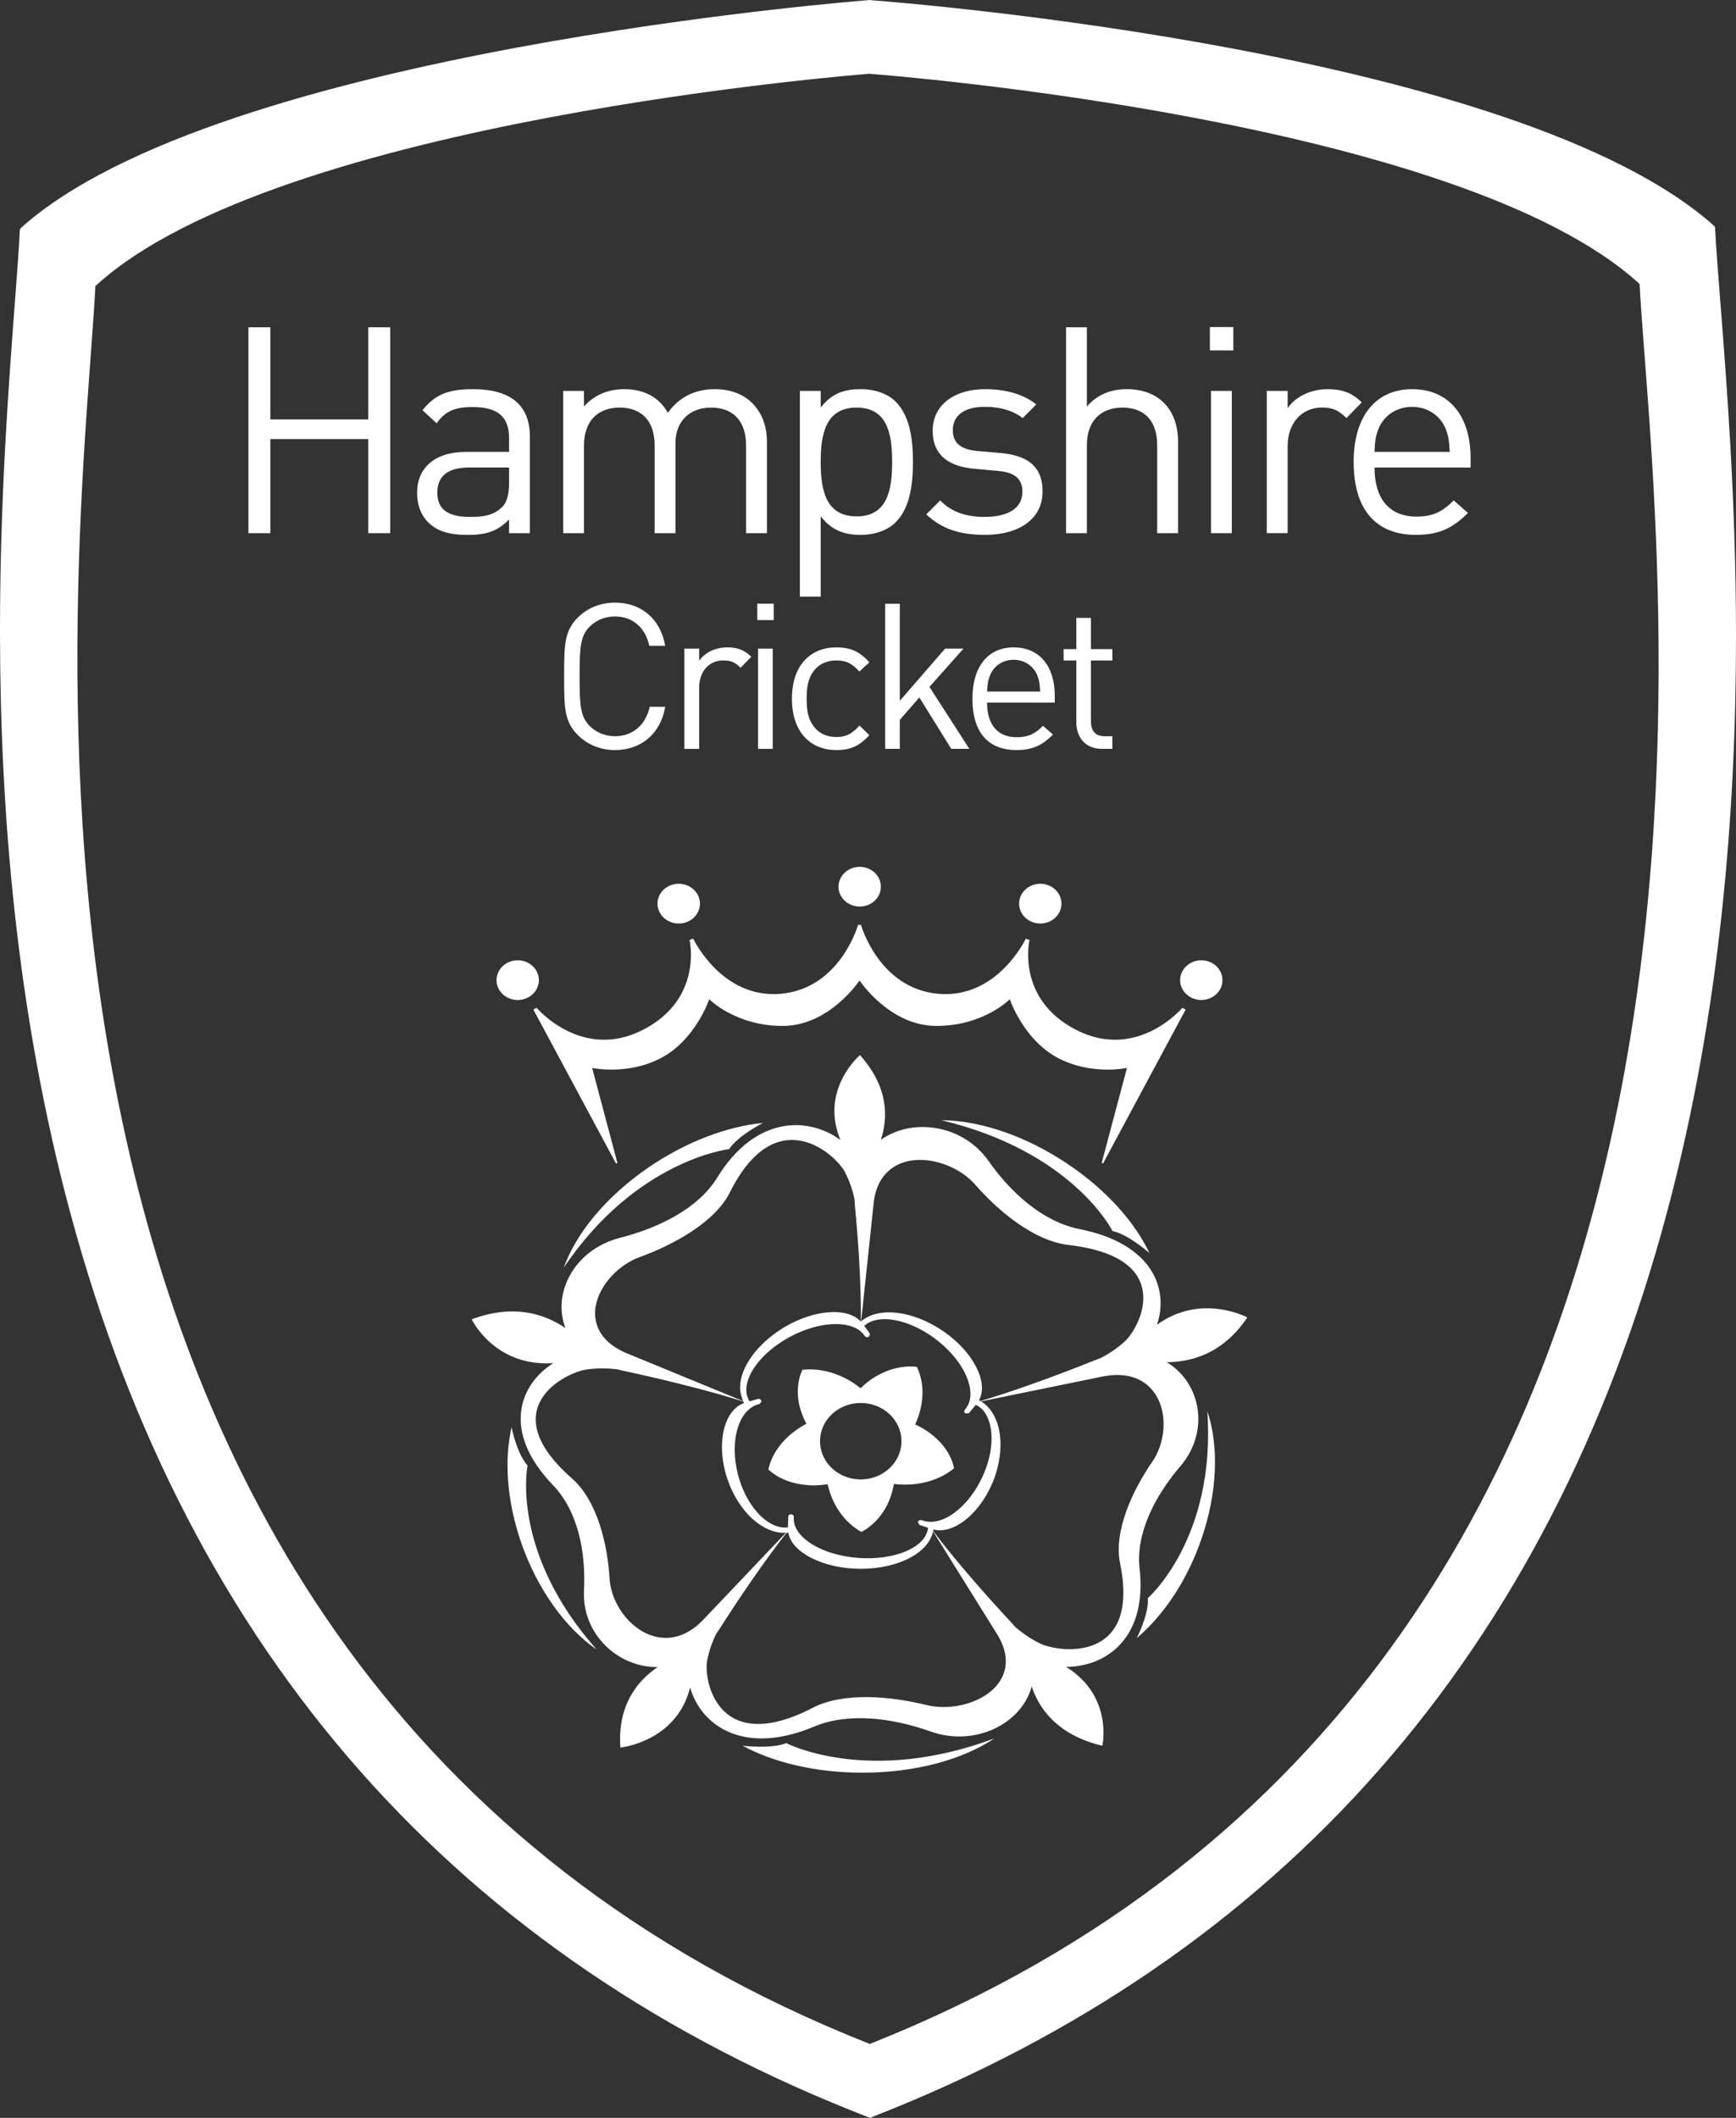 <svg width="164" height="200" viewBox="0 0 164 200" fill="none" xmlns="http://www.w3.org/2000/svg">
<rect x="0" y="0" width="164" height="200" fill="#333333" stroke="none"/>
<path d="M83.216 83.739C83.216 84.774 82.321 85.612 81.216 85.612C80.116 85.612 79.215 84.774 79.215 83.739C79.215 82.7 80.116 81.862 81.216 81.862C82.321 81.862 83.216 82.7 83.216 83.739Z" fill="white"/>
<path d="M66.124 85.333C66.124 86.374 65.224 87.213 64.117 87.213C63.013 87.213 62.113 86.374 62.113 85.333C62.113 84.302 63.013 83.458 64.117 83.458C65.224 83.458 66.124 84.302 66.124 85.333Z" fill="white"/>
<path d="M50.908 92.563C50.908 93.596 50.012 94.435 48.907 94.435C47.802 94.435 46.906 93.596 46.906 92.563C46.906 91.529 47.802 90.684 48.907 90.684C50.012 90.684 50.908 91.529 50.908 92.563Z" fill="white"/>
<path d="M96.276 85.333C96.276 86.374 97.17 87.213 98.278 87.213C99.381 87.213 100.276 86.374 100.276 85.333C100.276 84.302 99.381 83.458 98.278 83.458C97.17 83.458 96.276 84.302 96.276 85.333Z" fill="white"/>
<path d="M111.485 92.563C111.485 93.596 112.385 94.435 113.489 94.435C114.6 94.435 115.485 93.596 115.485 92.563C115.485 91.529 114.6 90.684 113.489 90.684C112.385 90.684 111.485 91.529 111.485 92.563Z" fill="white"/>
<path d="M81.337 87.341C81.337 87.341 83.013 93.336 88.615 93.848C94.224 94.356 96.909 88.644 96.909 88.644L97.256 88.772V88.776C97.256 88.772 95.941 94.356 101.703 97.277C107.461 100.197 111.7 95.174 111.7 95.174L112.01 95.336L104.207 109.869L104.076 109.828L106.465 100.848C106.465 100.848 103.064 101.596 99.863 99.866C96.666 98.136 95.396 94.365 95.396 94.365C95.396 94.365 92.922 96.885 88.467 96.885C84.02 96.885 81.201 92.589 81.201 92.589C81.201 92.589 78.376 96.885 73.929 96.885C69.483 96.885 67.001 94.365 67.001 94.365C67.001 94.365 65.735 98.136 62.536 99.866C59.339 101.596 55.938 100.848 55.938 100.848L58.328 109.828L58.19 109.869L50.387 95.336L50.697 95.174C50.697 95.174 54.928 100.197 60.695 97.277C66.461 94.356 65.139 88.772 65.148 88.776L65.139 88.772L65.488 88.644C65.488 88.644 68.174 94.356 73.784 93.848C79.385 93.336 81.06 87.341 81.06 87.341" fill="white"/>
<path d="M108.854 138.042C106.979 140.757 105.191 144.619 105.813 147.635C107.76 157.117 100.001 156.071 98.221 155.191C97.205 154.686 96.403 154.071 95.908 153.64C95.783 153.491 95.651 153.337 95.506 153.187C90.307 147.602 87.941 144.289 87.941 144.289L94.013 154.033C97.371 159.02 91.578 162.017 87.486 161.008C84.147 160.18 79.681 159.779 76.811 161.262C67.799 165.93 66.462 158.687 66.802 156.832C66.999 155.772 67.378 154.865 67.662 154.282C67.776 154.124 67.886 153.962 67.995 153.798C72.055 147.427 74.68 144.289 74.68 144.289L66.672 152.713C62.652 157.253 57.822 153.02 57.584 149.052C57.392 145.823 56.419 141.712 54.032 139.614C46.509 133.021 53.444 129.592 55.429 129.326C56.583 129.164 57.622 129.231 58.296 129.309C58.483 129.354 58.673 129.406 58.876 129.449C66.586 131.103 70.582 132.473 70.582 132.473L59.558 127.94C53.718 125.757 56.522 120.134 60.467 118.701C63.689 117.527 67.557 115.395 68.944 112.618C73.313 103.871 78.933 108.992 79.817 110.68C80.333 111.661 80.595 112.615 80.727 113.24C80.734 113.42 80.744 113.607 80.757 113.796C81.472 121.179 81.313 125.172 81.313 125.172L82.501 113.938C82.912 108.049 89.47 108.817 92.147 111.893C94.341 114.406 97.697 117.19 100.95 117.57C111.169 118.758 107.705 125.355 106.271 126.667C105.444 127.421 104.57 127.947 103.979 128.253C103.789 128.321 103.598 128.389 103.397 128.469C96.126 131.386 92.031 132.473 92.031 132.473L103.789 130.069C109.894 128.612 111.148 134.7 108.854 138.042ZM117.833 124.412C117.833 124.412 113.472 122.067 109.301 125.107C110.434 121.764 108.925 117.448 102.001 116.076C98.506 115.38 95.478 112.618 93.403 109.659C90.959 106.161 86.163 105.534 83.216 107.64C83.898 105.564 83.963 102.676 81.239 99.639C81.239 99.639 77.41 102.891 79.396 107.654C76.375 105.447 71.376 105.316 67.75 111.214C65.968 114.118 62.227 115.966 58.588 116.89C54.252 117.995 52.138 122.134 53.417 125.42C51.538 124.122 48.579 123.085 44.561 124.591C44.561 124.591 46.707 129.106 52.279 128.727C49.079 130.725 47.348 135.165 52.235 140.243C54.632 142.738 55.35 146.635 55.171 150.175C54.949 154.342 58.432 157.494 62.131 157.428C60.239 158.71 58.317 161.021 58.608 165.031C58.608 165.031 63.894 164.516 65.197 159.366C66.2 162.876 70.177 165.87 76.903 163.055C80.165 161.682 84.347 162.247 87.873 163.502C92.147 165.03 96.549 162.737 97.463 159.261C98.16 161.358 99.901 163.86 104.142 164.861C104.142 164.861 105.191 160.188 100.717 157.412C104.467 157.405 108.401 154.727 107.655 148.119C107.28 144.779 109.144 141.222 111.501 138.471C114.357 135.142 113.419 130.555 110.224 128.64C112.558 128.632 115.556 127.823 117.833 124.412Z" fill="white"/>
<path d="M92.855 139.363C91.499 142.401 88.91 144.277 87.089 143.563L87.069 143.559C86.932 143.507 86.789 143.579 86.734 143.7L86.721 143.79L86.878 144.017L86.983 144.037L86.893 144.02C86.893 144.02 87.321 144.167 87.674 144.277C87.495 146.118 84.521 147.394 81.029 147.118C77.65 146.855 75.005 145.232 74.985 143.449L74.993 143.251C74.993 143.121 74.883 143.009 74.745 143.007C74.596 142.996 74.474 143.093 74.466 143.23V143.256L74.453 143.426L74.462 143.446C74.453 143.627 74.449 144 74.439 144.237L74.164 144.257C72.369 144.257 70.429 142.109 69.694 139.167C69.504 138.398 69.407 137.634 69.407 136.908C69.407 135.656 69.682 134.517 70.218 133.712C70.619 133.112 71.14 132.727 71.731 132.593H71.747L71.935 132.354L71.922 132.287C71.89 132.162 71.747 132.075 71.609 132.108L71.586 132.123L71.597 132.112C71.597 132.112 71.16 132.238 70.809 132.336C70.704 132.177 70.636 131.998 70.575 131.822C70.531 131.64 70.504 131.446 70.504 131.256C70.504 129.702 72.007 127.731 74.391 126.376C76.35 125.266 78.533 124.798 80.09 125.158C80.826 125.325 81.373 125.675 81.689 126.162L81.705 126.178C81.792 126.288 81.941 126.312 82.064 126.242L82.185 126.034L82.147 125.91L82.132 125.89L82.143 125.891C82.143 125.891 81.849 125.503 81.64 125.212L81.918 124.996C83.397 124.052 86.262 124.735 88.67 126.679C90.406 128.082 91.553 129.883 91.668 131.388L91.679 131.631C91.679 132.231 91.499 132.739 91.145 133.125L91.132 133.138L91.077 133.288L91.178 133.479L91.539 133.452L91.558 133.424L91.553 133.433C91.553 133.433 91.965 132.938 92.187 132.658C92.381 132.76 92.566 132.886 92.738 133.035C93.349 133.641 93.673 134.644 93.673 135.833C93.673 136.908 93.41 138.136 92.855 139.363ZM92.488 132.231C93.414 130.543 91.937 127.635 89.089 125.699C86.197 123.724 82.932 123.376 81.322 124.806C79.971 123.323 76.448 123.707 73.528 125.699C71.252 127.251 69.913 129.315 69.913 131.042C69.913 131.367 69.978 131.681 70.08 131.969C70.125 132.154 70.202 132.32 70.296 132.49C68.326 133.188 67.61 136.48 68.737 139.731C69.79 142.782 72.061 144.822 74.186 144.752L74.471 144.738C74.777 146.612 77.796 148.151 81.314 148.151C84.969 148.151 87.885 146.56 88.179 144.439C90.213 144.959 92.855 142.689 93.988 139.437C95.085 136.247 94.434 133.232 92.488 132.231Z" fill="white"/>
<path d="M81.313 139.711C83.435 139.711 85.163 138.095 85.163 136.099C85.163 134.108 83.435 132.49 81.313 132.49C79.186 132.49 77.467 134.108 77.467 136.099C77.467 138.095 79.186 139.711 81.313 139.711ZM81.301 131.099C81.617 130.791 81.953 130.5 82.31 130.257C82.565 130.079 82.818 129.939 83.081 129.797C83.867 129.385 84.711 129.131 85.543 129.061C85.902 129.033 86.271 129.035 86.621 129.08C86.773 129.401 86.89 129.742 86.975 130.092C87.076 130.496 87.138 130.921 87.146 131.353C87.158 132.144 87.036 132.962 86.752 133.782C86.668 134.027 86.57 134.275 86.456 134.519C86.854 134.701 87.226 134.912 87.572 135.138C87.82 135.309 88.045 135.478 88.267 135.667C88.941 136.251 89.466 136.92 89.799 137.64C89.95 137.97 90.056 138.306 90.13 138.658C89.836 138.902 89.499 139.123 89.149 139.318C88.764 139.524 88.351 139.697 87.917 139.838C87.113 140.089 86.236 140.219 85.323 140.198C85.028 140.198 84.734 140.174 84.448 140.14C84.372 140.569 84.269 140.978 84.127 141.373C84.038 141.632 83.931 141.887 83.805 142.133C83.418 142.908 82.881 143.574 82.246 144.091C81.982 144.313 81.686 144.513 81.374 144.668C81.019 144.47 80.686 144.237 80.374 143.965C80.068 143.7 79.786 143.402 79.532 143.07C79.061 142.461 78.681 141.762 78.418 140.987C78.335 140.722 78.25 140.446 78.184 140.164C77.755 140.23 77.324 140.27 76.904 140.275C76.538 140.275 76.187 140.243 75.849 140.198C74.979 140.089 74.176 139.824 73.496 139.436C73.166 139.24 72.856 139.019 72.586 138.776C72.661 138.432 72.77 138.079 72.922 137.747C73.142 137.255 73.443 136.777 73.819 136.328C74.282 135.773 74.859 135.273 75.522 134.838C75.731 134.705 75.954 134.575 76.181 134.453C76.007 134.133 75.86 133.802 75.744 133.472C75.639 133.195 75.564 132.918 75.499 132.641C75.318 131.789 75.322 130.939 75.518 130.16C75.588 129.88 75.683 129.614 75.807 129.354C76.175 129.313 76.549 129.309 76.937 129.334C77.289 129.354 77.65 129.41 78.006 129.488C78.907 129.691 79.808 130.069 80.639 130.613C80.857 130.76 81.08 130.925 81.301 131.099Z" fill="white"/>
<path d="M93.933 164.171C90.991 166.144 86.511 167.405 81.479 167.405C77.049 167.405 73.05 166.432 70.146 164.854C70.146 164.854 72.792 165.194 74.286 164.615C74.286 164.615 81.994 168.636 93.933 164.171Z" fill="white"/>
<path d="M56.367 155.778C53.46 153.768 50.791 150.16 49.234 145.677C47.872 141.728 47.623 137.856 48.329 134.782C48.329 134.782 48.801 137.249 49.842 138.398C49.842 138.398 48.151 146.515 56.367 155.778Z" fill="white"/>
<path d="M53.269 119.698C54.409 116.484 57.246 112.989 61.315 110.213C64.892 107.78 68.756 106.363 72.084 106.044C72.084 106.044 69.731 107.222 68.883 108.515C68.883 108.515 60.126 109.505 53.269 119.698Z" fill="white"/>
<path d="M88.918 105.784C92.539 105.807 96.958 107.255 101.022 110.028C104.608 112.466 107.234 115.465 108.589 118.34C108.589 118.34 106.664 116.604 105.095 116.251C105.095 116.251 101.381 108.749 88.918 105.784Z" fill="white"/>
<path d="M114.056 133.267C115.147 136.497 115.043 140.891 113.485 145.376C112.124 149.32 109.884 152.589 107.393 154.69C107.393 154.69 108.559 152.434 108.434 150.923C108.434 150.923 114.894 145.296 114.056 133.267Z" fill="white"/>
<path d="M34.79 50.349V41.468H25.538V50.349H23.467V30.906H25.538V39.61H34.79V30.906H36.862V50.349" fill="white"/>
<path d="M48.092 44.15H44.324C42.297 44.15 41.314 44.969 41.314 46.523C41.314 48.078 42.267 48.814 44.407 48.814C45.554 48.814 46.559 48.724 47.407 47.909C47.878 47.479 48.092 46.709 48.092 45.597V44.15ZM48.092 50.349V49.062C46.998 50.15 46.014 50.511 44.216 50.511C42.355 50.511 41.255 50.15 40.404 49.276C39.748 48.621 39.402 47.618 39.402 46.546C39.402 44.201 41.041 42.673 44.042 42.673H48.092V41.392C48.092 39.423 47.111 38.44 44.649 38.44C42.925 38.44 42.051 38.85 41.255 39.974L39.912 38.742C41.126 37.185 42.49 36.752 44.681 36.752C48.286 36.752 50.058 38.304 50.058 41.225V50.349" fill="white"/>
<path d="M70.481 50.349V42.067C70.481 39.697 69.204 38.491 67.174 38.491C65.211 38.491 63.81 39.725 63.81 41.855V50.349H61.843V42.067C61.843 39.697 60.56 38.491 58.536 38.491C56.508 38.491 55.171 39.725 55.171 42.067V50.349H53.203V36.916H55.171V38.386C56.131 37.297 57.465 36.751 58.966 36.751C60.834 36.751 62.28 37.51 63.093 38.989C64.138 37.51 65.644 36.751 67.528 36.751C68.977 36.751 70.177 37.213 70.996 38.001C71.959 38.933 72.451 40.189 72.451 41.742V50.349" fill="white"/>
<path d="M80.926 38.49C77.991 38.49 77.531 41.006 77.531 43.621C77.531 46.248 77.991 48.764 80.926 48.764C83.845 48.764 84.281 46.248 84.281 43.621C84.281 41.006 83.845 38.49 80.926 38.49ZM84.609 49.327C83.906 50.037 82.703 50.511 81.329 50.511C79.856 50.511 78.626 50.154 77.531 48.764V56.348H75.564V36.916H77.531V38.49C78.626 37.077 79.856 36.751 81.329 36.751C82.703 36.751 83.906 37.213 84.609 37.926C85.976 39.288 86.246 41.523 86.246 43.621C86.246 45.727 85.976 47.965 84.609 49.327Z" fill="white"/>
<path d="M93.03 50.511C90.759 50.511 88.991 49.986 87.503 48.572L88.823 47.255C89.886 48.379 91.332 48.813 92.994 48.813C95.215 48.813 96.587 48.017 96.587 46.435C96.587 45.266 95.898 44.615 94.341 44.479L92.131 44.277C89.501 44.062 88.109 42.889 88.109 40.679C88.109 38.224 90.188 36.751 93.053 36.751C94.97 36.751 96.689 37.213 97.895 38.194L96.613 39.482C95.653 38.742 94.424 38.417 93.03 38.417C91.057 38.417 90.014 39.258 90.014 40.626C90.014 41.769 90.68 42.453 92.379 42.595L94.531 42.781C96.884 42.998 98.492 43.9 98.492 46.41C98.492 49.009 96.29 50.511 93.03 50.511Z" fill="white"/>
<path d="M109.319 50.349V42.048C109.319 39.697 108.064 38.491 106.046 38.491C104.018 38.491 102.677 39.725 102.677 42.048V50.349H100.71V30.906H102.677V38.386C103.661 37.263 104.941 36.751 106.447 36.751C109.483 36.751 111.292 38.688 111.292 41.716V50.349" fill="white"/>
<path d="M114.404 36.916H116.37V50.349H114.404V36.916ZM114.298 30.884H116.513V33.092H114.298V30.884Z" fill="white"/>
<path d="M127.198 39.481C126.453 38.741 125.909 38.487 124.873 38.487C122.909 38.487 121.644 40.054 121.644 42.099V50.347H119.673V36.916H121.644V38.551C122.385 37.437 123.863 36.751 125.419 36.751C126.705 36.751 127.691 37.047 128.644 38" fill="white"/>
<path d="M136.546 40.431C136.018 39.204 134.817 38.421 133.398 38.421C131.983 38.421 130.774 39.204 130.255 40.431C129.956 41.169 129.895 41.58 129.852 42.673H136.956C136.898 41.58 136.839 41.169 136.546 40.431ZM129.852 44.154C129.852 47.089 131.237 48.784 133.818 48.784C135.363 48.784 136.273 48.328 137.329 47.255L138.677 48.438C137.306 49.798 136.057 50.511 133.756 50.511C130.204 50.511 127.879 48.376 127.879 43.621C127.879 39.288 129.989 36.752 133.398 36.752C136.868 36.752 138.927 39.258 138.927 43.246V44.154" fill="white"/>
<path d="M58.094 70.832C56.737 70.832 55.502 70.331 54.579 69.409C53.294 68.118 53.294 66.773 53.294 63.869C53.294 60.966 53.294 59.621 54.579 58.323C55.502 57.408 56.737 56.908 58.094 56.908C60.553 56.908 62.386 58.41 62.842 60.987H61.34C60.978 59.311 59.801 58.216 58.094 58.216C57.184 58.216 56.318 58.559 55.709 59.174C54.848 60.059 54.753 61.002 54.753 63.869C54.753 66.737 54.848 67.668 55.709 68.563C56.318 69.172 57.184 69.527 58.094 69.527C59.801 69.527 61.014 68.426 61.378 66.747H62.842C62.406 69.326 60.529 70.832 58.094 70.832Z" fill="white"/>
<path d="M69.959 63.06C69.446 62.541 69.053 62.369 68.32 62.369C66.936 62.369 66.052 63.468 66.052 64.909V70.721H64.654V61.253H66.052V62.404C66.564 61.618 67.606 61.136 68.706 61.136C69.608 61.136 70.305 61.352 70.976 62.026" fill="white"/>
<path d="M71.614 61.253H72.999V70.718H71.614V61.253ZM71.543 57.006H73.095V58.557H71.543V57.006Z" fill="white"/>
<path d="M79.01 70.832C76.628 70.832 74.815 69.217 74.815 65.981C74.815 62.752 76.628 61.136 79.01 61.136C80.319 61.136 81.153 61.482 82.133 62.54L81.192 63.419C80.476 62.633 79.918 62.369 79.01 62.369C78.088 62.369 77.316 62.731 76.814 63.447C76.375 64.061 76.203 64.794 76.203 65.981C76.203 67.174 76.375 67.908 76.814 68.518C77.316 69.241 78.088 69.602 79.01 69.602C79.918 69.602 80.476 69.315 81.192 68.518L82.133 69.424C81.153 70.486 80.319 70.832 79.01 70.832Z" fill="white"/>
<path d="M89.866 70.718L86.849 65.865L85.005 67.983V70.718H83.621V57.019H85.005V66.18L89.282 61.253H91.018L87.805 64.869L91.573 70.718" fill="white"/>
<path d="M97.974 63.732C97.608 62.868 96.757 62.307 95.758 62.307C94.753 62.307 93.905 62.868 93.547 63.732C93.34 64.246 93.292 64.541 93.248 65.309H98.263C98.219 64.541 98.186 64.246 97.974 63.732ZM93.248 66.347C93.248 68.427 94.239 69.62 96.049 69.62C97.151 69.62 97.791 69.288 98.531 68.542L99.475 69.364C98.516 70.331 97.624 70.832 96.011 70.832C93.505 70.832 91.866 69.326 91.866 65.981C91.866 62.925 93.356 61.136 95.758 61.136C98.202 61.136 99.644 62.903 99.644 65.718V66.347" fill="white"/>
<path d="M104.096 70.718C102.482 70.718 101.678 69.582 101.678 68.176V62.372H100.479V61.302H101.678V58.352H103.061V61.302H105.085V62.372H103.061V68.137C103.061 69 103.47 69.527 104.355 69.527H105.085V70.718" fill="white"/>
<path fill-rule="evenodd" clip-rule="evenodd" d="M1.939 21.559L1.875 21.702C1.779 23.623 1.599 26.043 1.385 28.835C0.807 36.495 0.019 46.952 0 59.039V59.984C0.025 76.225 1.464 95.327 6.636 114.521C17.867 156.225 43.283 184.981 82.165 199.993L82.215 200L82.348 199.954L82.38 199.922C121.134 184.799 146.417 156.02 157.514 114.363C162.581 95.352 163.988 76.431 164 60.288V59.901C163.99 47.393 163.148 36.571 162.535 28.701C162.313 25.877 162.121 23.433 162.019 21.496L161.958 21.354C143.59 4.863 85.722 0.278 82.307 0.022L82.205 8.26503e-08C81.595 0.047 20.582 4.752 1.939 21.559ZM9.011 27.015C26.191 11.215 82.205 6.96 82.205 6.96V6.975C84.154 7.125 137.997 11.332 154.891 26.818C156.176 51.328 171.636 157.45 82.222 193V193.041C-7.344 157.733 7.784 51.535 9.011 27.015Z" fill="white"/>
</svg>
